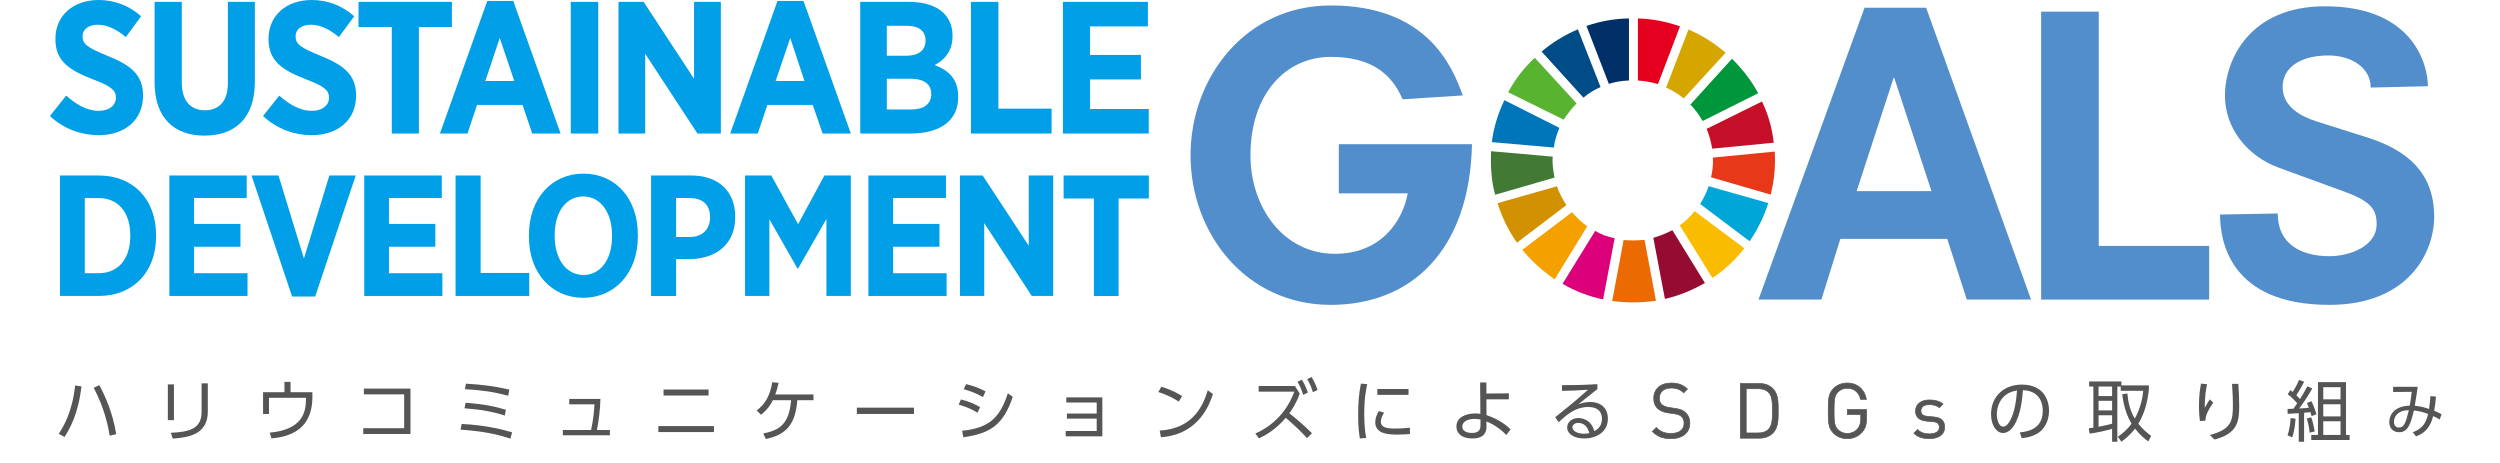 <?xml version="1.0" encoding="utf-8"?>
<!-- Generator: Adobe Illustrator 16.0.3, SVG Export Plug-In . SVG Version: 6.00 Build 0)  -->
<!DOCTYPE svg PUBLIC "-//W3C//DTD SVG 1.1//EN" "http://www.w3.org/Graphics/SVG/1.1/DTD/svg11.dtd">
<svg version="1.1" id="レイヤー_1" xmlns="http://www.w3.org/2000/svg" xmlns:xlink="http://www.w3.org/1999/xlink" x="0px"
	 y="0px" width="1080px" height="200px" viewBox="0 0 1080 200" enable-background="new 0 0 1080 200" xml:space="preserve">
<g>
	<path fill="#009FE8" d="M25.893,75.81h16.75c15.06,0,24.771,10.459,24.771,25.655v0.781c0,15.074-9.711,25.609-24.771,25.609
		h-16.75V75.81z M36.633,85.553v32.471h5.97c8.138,0,13.68-5.723,13.68-16.113v-0.242c0-10.289-5.542-16.115-13.68-16.115H36.633z"
		/>
	<polygon fill="#009FE8" points="73.161,75.81 106.58,75.81 106.58,85.553 83.833,85.553 83.833,96.732 103.877,96.732 
		103.877,106.596 83.833,106.596 83.833,118.027 106.927,118.027 106.927,127.855 73.161,127.855 	"/>
	<polygon fill="#009FE8" points="108.657,75.81 120.307,75.81 131.301,111.682 142.294,75.81 153.683,75.81 136.159,128.1 
		126.183,128.1 	"/>
	<polygon fill="#009FE8" points="157.352,75.81 190.859,75.81 190.859,85.553 168.037,85.553 168.037,96.732 188.066,96.732 
		188.066,106.596 168.037,106.596 168.037,118.027 191.104,118.027 191.104,127.855 157.352,127.855 	"/>
	<polygon fill="#009FE8" points="196.796,75.81 207.625,75.81 207.625,117.916 228.625,117.916 228.625,127.855 196.796,127.855 	
		"/>
	<path fill="#009FE8" d="M228.502,102.375v-0.912c0-15.647,9.815-26.46,23.542-26.46c13.833,0,23.499,10.747,23.499,26.317v0.976
		c0,15.488-9.856,26.348-23.594,26.348C238.2,128.643,228.502,117.837,228.502,102.375 M264.395,102.246v-0.623
		c0-10.244-5.258-16.763-12.447-16.763c-7.215,0-12.323,6.444-12.323,16.628v0.422c0,10.365,5.24,16.883,12.418,16.883
		C259.285,118.793,264.395,112.301,264.395,102.246"/>
	<path fill="#009FE8" d="M281.276,75.81h17.327c11.648,0,19.022,6.741,19.022,17.849v0.087c0,11.997-8.557,18.021-19.47,18.193
		h-6.07v15.924h-10.81V75.81z M298.078,102.373c5.587,0,8.671-3.566,8.671-8.473v-0.049c0-5.307-3.083-8.3-8.845-8.3h-5.818v16.822
		H298.078z"/>
	<polygon fill="#009FE8" points="321.855,75.81 333.208,75.81 344.771,96.844 356.148,75.81 367.54,75.81 367.54,127.855 
		357.008,127.855 357.008,94.62 344.771,116.014 344.514,116.014 332.364,94.708 332.364,127.855 321.855,127.855 	"/>
	<polygon fill="#009FE8" points="375.154,75.81 408.655,75.81 408.655,85.553 385.823,85.553 385.823,96.732 405.859,96.732 
		405.859,106.596 385.823,106.596 385.823,118.027 408.934,118.027 408.934,127.855 375.154,127.855 	"/>
	<polygon fill="#009FE8" points="414.694,75.81 424.51,75.81 444.42,106.169 444.42,75.81 454.975,75.81 454.975,127.855 
		445.722,127.855 425.188,96.4 425.188,127.855 414.694,127.855 	"/>
	<polygon fill="#009FE8" points="472.555,85.749 459.481,85.749 459.481,75.81 496.3,75.81 496.3,85.749 483.233,85.749 
		483.233,127.863 472.555,127.863 	"/>
	<path fill="#009FE8" d="M21.565,50.113l7.039-8.807c3.841,3.336,8.46,6.567,14.109,6.567c4.541,0,7.37-2.443,7.37-5.655V42.14
		c0-2.908-1.684-4.746-9.808-7.819c-10.104-3.91-16.342-7.751-16.342-17.398v-0.204C23.933,6.736,31.621,0,42.623,0
		c6.631,0,13.155,2.324,18.33,7.035l-6.589,8.976c-3.572-2.965-7.678-5.324-12.144-5.324c-4.039,0-6.558,2.027-6.558,4.981v0.068
		c0,3.289,1.972,4.777,10.848,8.412c9.891,3.97,15.294,8.133,15.294,17.08v0.078c0,10.666-8.054,17.087-19.129,17.087
		C35.453,58.393,27.848,55.979,21.565,50.113"/>
	<path fill="#009FE8" d="M66.784,35.55V0.815H78.53v34.759c0,8.081,3.88,12.068,9.944,12.068c6.087,0,9.965-3.772,9.965-11.711
		V0.815h11.658v34.471c0,15.822-8.579,23.298-21.775,23.298C75.246,58.583,66.784,50.978,66.784,35.55"/>
	<path fill="#009FE8" d="M113.622,50.113l7.008-8.807c3.862,3.336,8.493,6.567,14.138,6.567c4.551,0,7.365-2.443,7.365-5.655V42.14
		c0-2.908-1.664-4.746-9.783-7.819c-10.105-3.91-16.348-7.751-16.348-17.398v-0.204C116.002,6.736,123.653,0,134.659,0
		c6.634,0,13.173,2.324,18.347,7.035l-6.591,8.976c-3.595-2.965-7.703-5.324-12.131-5.324c-4.059,0-6.586,2.027-6.586,4.981v0.068
		c0,3.289,1.994,4.777,10.885,8.412c9.865,3.97,15.252,8.133,15.252,17.08v0.078c0,10.666-8.044,17.087-19.108,17.087
		C127.51,58.393,119.935,55.979,113.622,50.113"/>
	<polygon fill="#009FE8" points="169.256,11.676 154.872,11.676 154.872,0.815 195.221,0.815 195.221,11.676 180.968,11.676 
		180.968,57.684 169.256,57.684 	"/>
	<path fill="#009FE8" d="M210.509,0.404h11.219l20.447,57.28H229.92l-4.178-12.365h-19.651l-4.134,12.365h-11.908L210.509,0.404z
		 M222.166,34.996l-6.269-18.593l-6.227,18.593H222.166z"/>
	<rect x="246.569" y="0.815" fill="#009FE8" width="11.871" height="56.869"/>
	<polygon fill="#009FE8" points="267.186,0.815 278.053,0.815 299.825,34.018 299.825,0.815 311.405,0.815 311.405,57.684 
		301.296,57.684 278.731,23.239 278.731,57.684 267.186,57.684 	"/>
	<path fill="#009FE8" d="M335.887,0.404h11.229l20.452,57.28h-12.188l-4.281-12.365h-19.597l-4.138,12.365h-11.917L335.887,0.404z
		 M347.528,34.996l-6.141-18.593l-6.315,18.593H347.528z"/>
	<path fill="#009FE8" d="M371.618,0.815h21.157c6.387,0,11.621,1.61,14.931,4.875c2.52,2.659,3.79,5.724,3.79,9.712v0.266
		c0,6.59-3.657,10.288-7.705,12.449c6.086,2.293,10.136,6.084,10.136,13.503v0.52c0,10.193-8.156,15.544-20.563,15.544h-21.748
		V0.815z M399.835,17.492c0-4.12-2.911-6.343-7.976-6.343h-8.75v12.936h8.211c5.25,0,8.515-2.145,8.515-6.54V17.492z
		 M393.392,34.018H383.11v13.273h10.6c5.236,0,8.593-2.218,8.593-6.707V40.53C402.303,36.481,399.285,34.018,393.392,34.018"/>
	<polygon fill="#009FE8" points="419.45,0.815 431.31,0.815 431.31,46.931 454.29,46.931 454.29,57.684 419.45,57.684 	"/>
	<polygon fill="#009FE8" points="459.181,0.815 495.899,0.815 495.899,11.407 470.888,11.407 470.888,23.732 492.887,23.732 
		492.887,34.316 470.888,34.316 470.888,47.09 496.255,47.09 496.255,57.684 459.181,57.684 	"/>
	<path fill="#528ECB" d="M578.369,62.294h57.53c-1.005,46.344-26.621,69.407-60.995,69.407c-36.856,0-60.587-31.068-60.587-64.604
		c0-33.587,23.73-64.737,60.587-64.737c41.089,0,52.297,25.624,57.013,38.866l-26.009,1.665
		c-4.623-10.913-13.465-18.32-31.004-18.32c-19.446,0-34.698,15.954-34.698,42.525c0,22.423,14.17,42.552,36.506,42.552
		c20.109,0,29.305-14.394,31.435-26.14h-29.778V62.294z"/>
	<polygon fill="#528ECB" points="881.777,5.03 906.66,5.03 906.66,106.24 954.355,106.24 954.355,129.424 881.777,129.424 	"/>
	<path fill="#528ECB" d="M1024.135,37.831c0-8.645-8.39-13.868-18.184-13.868c-12.504,0-19.848,5.352-19.848,13.631
		c0,8.665,8.182,12.748,14.293,14.743l22.929,7.257c16.448,5.402,28.24,14.868,28.24,34.08c0,15.229-10.96,38.026-45.311,38.026
		c-43.216,0-47.198-27.912-47.198-39.028l24.912-0.449c0,13.361,10.316,18.449,22.378,18.449c8.474,0,20.354-4.105,20.354-13.872
		c0-6.591-2.701-10.089-15.082-14.437l-27.107-9.885c-13.617-4.925-23.335-17.021-23.335-31.103
		c0-15.856,10.941-38.662,43.173-38.662c38.391,0,44.497,25.466,44.497,34.533L1024.135,37.831z"/>
	<path fill="#58B331" d="M675.506,51.691c1.6-2.469,3.475-4.81,5.584-7.046L663.036,24.96c-4.622,4.247-8.503,9.274-11.52,14.891
		L675.506,51.691z"/>
	<path fill="#D6A600" d="M719.748,37.831c2.794,1.279,5.236,2.754,7.627,4.687l18.095-19.727
		c-4.778-4.089-10.131-7.557-16.051-10.027L719.748,37.831z"/>
	<path fill="#C60F28" d="M761.182,43.84L737.27,55.664c1.152,2.705,1.855,5.59,2.412,8.557l26.588-2.572
		C765.568,55.33,763.822,49.314,761.182,43.84"/>
	<path fill="#00963B" d="M735.532,52.271l24.012-12.015c-2.988-5.449-6.795-10.459-11.33-14.867l-17.969,19.813
		C732.33,47.292,733.98,49.589,735.532,52.271"/>
	<path fill="#417935" d="M670.686,69.34c0-0.624,0.011-1.073,0.079-1.672l-26.629-2.351c-0.055,1.244-0.078,2.663-0.078,4.023
		c0,5.084,0.519,10.094,1.856,14.793l25.627-7.419C671.132,74.392,670.686,71.804,670.686,69.34"/>
	<path fill="#F9BC00" d="M732.066,91.209c-1.761,2.36-4.052,4.407-6.404,6.147l14.088,22.717c5.202-3.353,9.898-7.799,13.813-12.806
		L732.066,91.209z"/>
	<path fill="#E73819" d="M740.006,69.34c0,2.441-0.256,5.001-0.854,7.245l25.796,7.496c1.191-4.703,1.863-9.675,1.863-14.741
		c0-1.276-0.039-2.628-0.104-3.864l-26.749,2.604C739.981,68.408,740.006,68.799,740.006,69.34"/>
	<path fill="#F4A100" d="M679.084,91.671l-21.441,16.233c3.986,4.913,8.722,9.107,13.965,12.781l14.088-22.944
		C683.321,96.171,681.071,93.889,679.084,91.671"/>
	<path fill="#0076BA" d="M671.259,63.743c0.367-3.001,1.25-5.784,2.418-8.488L649.89,43.278c-2.713,5.662-4.62,11.75-5.421,18.125
		L671.259,63.743z"/>
	<path fill="#960B31" d="M736.518,122.251l-14.066-22.814c-2.652,1.397-5.439,2.474-8.217,3.309l5.003,26.387
		C725.355,127.738,731.08,125.347,736.518,122.251"/>
	<path fill="#00A6D8" d="M738.092,80.428c-0.769,2.711-2.136,5.204-3.639,7.701l21.372,16.073
		c3.417-4.921,6.179-10.527,8.086-16.477L738.092,80.428z"/>
	<path fill="#EC6A02" d="M710.442,103.623c-1.719,0.14-3.28,0.24-5.019,0.24c-1.453,0-2.766-0.074-4.02-0.17l-4.946,26.357
		c2.931,0.357,5.929,0.594,8.966,0.594c3.323,0,6.648-0.26,9.951-0.72L710.442,103.623z"/>
	<path fill="#E4001E" d="M707.584,34.784c2.984,0.212,5.925,0.704,8.662,1.535l9.502-24.922c-5.762-2.025-11.847-3.278-18.164-3.414
		V34.784z"/>
	<path fill="#DC007A" d="M697.535,102.918c-3.009-0.584-5.865-1.625-8.423-3.161l-14.091,22.852
		c5.378,3.15,11.334,5.439,17.524,6.724L697.535,102.918z"/>
	<path fill="#003067" d="M695.021,36.236c2.714-0.886,5.631-1.356,8.693-1.464V7.951c-6.365,0.115-12.547,1.238-18.366,3.264
		L695.021,36.236z"/>
	<path fill="#D29100" d="M676.674,88.61c-1.599-2.462-3.077-5.156-4.063-8.136l-25.681,7.287c1.96,6.111,4.727,11.958,8.404,17.048
		L676.674,88.61z"/>
	<path fill="#004C87" d="M684.036,42.193c2.219-1.903,4.624-3.34,7.394-4.595l-9.786-24.933c-5.656,2.405-11.099,5.726-15.676,9.614
		L684.036,42.193z"/>
	<path fill="#528ECB" d="M841.198,103.179h-46.163l-8.187,26.222h-27.175L805.485,3.345h26.615L877.408,129.4h-27.749
		L841.198,103.179z M818.303,33.593h-0.26l-15.971,48.981h32.322L818.303,33.593z"/>
</g>
<g>
	<path fill="#555555" d="M35.186,166.924c-1.406,12.367-5.307,18.639-7.287,21.83l-2.524-1.352c1.779-2.76,5.795-8.916,7.086-20.881
		L35.186,166.924z M47.406,188.236c-0.66-3.768-2.123-11.648-6.913-20.709l2.409-1.15c2.524,4.689,5.766,11.793,7.315,21.17
		L47.406,188.236z"/>
	<path fill="#555555" d="M75.146,181.506h-2.64v-15.445h2.64V181.506z M89.776,177.824c0,9.607-7.86,11.189-15.175,11.65
		l-0.774-2.504c7.746-0.373,13.253-1.639,13.253-8.973v-12.396h2.696V177.824z"/>
	<path fill="#555555" d="M134.958,169.426v1.928c0,8.715-3.557,16.855-17.642,18.033l-0.832-2.473
		c14.257-1.322,15.691-8.889,15.691-14.496v-0.576h-15.978v6.99h-2.553v-9.406h9.237v-4.457h2.639v4.457H134.958z"/>
	<path fill="#555555" d="M177.328,167.873v19.617h-20.396v-2.504h17.671v-14.611h-17.413v-2.502H177.328z"/>
	<path fill="#555555" d="M220.501,189.502c-6.11-1.984-11.36-3.135-21.572-3.91l0.516-2.445c11.389,0.574,18.618,2.703,21.773,3.623
		L220.501,189.502z M218.091,179.521c-5.623-1.783-10.27-2.588-17.441-3.135l0.488-2.387c8.089,0.604,12.65,1.582,17.413,3.02
		L218.091,179.521z M219.554,170.951c-5.996-1.611-11.589-2.445-18.704-2.818l0.43-2.389c6.914,0.402,12.077,1.035,18.761,2.561
		L219.554,170.951z"/>
	<path fill="#555555" d="M263.473,185.764v2.271h-20.338v-2.271h12.22c0.975-4.746,1.262-7.709,1.463-11.104h-10.901v-2.328H259.4
		c-0.172,4.918-0.775,9.75-1.521,13.432H263.473z"/>
	<path fill="#555555" d="M308.425,184.066v2.588h-24.01v-2.588H308.425z M306.102,168.275v2.59h-19.45v-2.59H306.102z"/>
	<path fill="#555555" d="M329.739,187.287c7.372-1.553,11.159-4.314,12.02-14.41h-7.889c-1.836,3.77-4.303,5.668-5.135,6.301
		l-1.836-1.871c3.815-2.818,5.823-6.701,6.712-12.195l2.754,0.289c-0.516,2.387-0.889,3.422-1.463,5.004h16.523v2.473h-6.971
		c-0.774,9.004-3.557,14.756-13.626,16.77L329.739,187.287z"/>
	<path fill="#555555" d="M394.828,176.1v2.732h-24.67V176.1H394.828z"/>
	<path fill="#555555" d="M422.31,178.285c-3.356-1.984-5.766-2.789-8.176-3.48l1.004-2.244c3.27,0.863,5.278,1.641,8.262,3.309
		L422.31,178.285z M415.626,186.08c11.217-1.121,16.294-5.264,19.765-16.223l2.123,1.611c-4.073,11.879-9.38,15.762-21.343,17.43
		L415.626,186.08z M424.634,171.525c-3.185-1.84-6.024-2.732-8.319-3.393l1.033-2.188c3.299,0.807,5.451,1.611,8.405,3.137
		L424.634,171.525z"/>
	<path fill="#555555" d="M460.894,180.846v-2.188h12.88v-4.773h-13.138v-2.215h15.577v16.826h-15.835v-2.301h13.396v-5.35H460.894z"
		/>
	<path fill="#555555" d="M509.23,173.51c-1.693-1.15-4.705-2.848-8.836-4.141l1.291-2.301c5.078,1.523,8.233,3.566,8.979,4.025
		L509.23,173.51z M500.997,185.994c14.516-0.777,18.79-10.959,20.77-17.402l2.237,1.668c-1.377,4.084-5.967,17.518-22.49,18.609
		L500.997,185.994z"/>
	<path fill="#555555" d="M561.497,170.029c-1.405,4.027-3.27,6.818-4.503,8.486c4.331,3.48,6.798,5.695,9.782,8.658l-2.152,2.1
		c-2.61-2.877-4.676-4.861-9.18-8.803c-3.184,3.797-7.114,6.875-11.617,8.916l-1.521-2.127c2.553-1.094,12.277-5.58,16.839-18.064
		H543.74v-2.443h15.663L561.497,170.029z M562.387,164.02c1.147,1.754,1.778,3.25,2.61,5.551l-2.008,1.035
		c-0.803-2.561-1.262-3.537-2.467-5.666L562.387,164.02z M566.604,162.869c1.319,2.127,1.979,3.854,2.582,5.58l-2.008,1.006
		c-0.746-2.33-1.205-3.51-2.468-5.666L566.604,162.869z"/>
	<path fill="#555555" d="M590.643,165.945c-0.431,2.014-1.291,5.781-1.291,13.029c0,6.414,0.66,9.176,0.89,10.211l-2.783,0.23
		c-0.258-1.668-0.745-4.545-0.745-10.037c0-4.746,0.286-9.35,1.204-13.664L590.643,165.945z M597.958,178.285
		c-1.406,1.984-1.435,3.625-1.435,3.883c0,2.617,2.926,2.963,5.995,2.963c1.578,0,3.931-0.059,6.569-0.346v2.705
		c-0.976,0.086-2.983,0.258-5.422,0.258c-4.245,0-9.553-0.402-9.553-5.35c0-1.496,0.517-3.135,1.521-4.832L597.958,178.285z
		 M608.485,168.045v2.531h-13.482v-2.531H608.485z"/>
	<path fill="#555555" d="M642.164,179.32c5.651,1.928,9.008,4.689,10.413,6.156l-1.864,2.473c-1.75-1.955-5.078-4.545-8.577-5.896
		l0.028,1.984c0.028,1.697-0.172,5.379-6.139,5.379c-4.733,0-6.856-2.357-6.856-5.178c0-3.939,4.045-5.637,8.147-5.637
		c0.946,0,1.491,0.086,2.208,0.172l-0.114-13.547h2.696l0.029,4.775l9.695-0.086v2.588h-9.695L642.164,179.32z M639.582,181.248
		c-0.603-0.115-1.463-0.287-2.668-0.287c-2.467,0-5.192,0.977-5.192,3.307c0,2.762,3.644,2.762,4.274,2.762
		c3.271,0,3.558-1.984,3.558-3.164L639.582,181.248z"/>
	<path fill="#555555" d="M690.07,168.104c-0.632,0.459-1.521,1.18-2.237,1.754c-3.672,2.963-4.074,3.279-5.967,4.775
		c1.118-0.375,2.84-0.979,5.135-0.979c4.217,0,7.602,2.33,7.602,7.219c0,5.639-4.819,8.543-10.184,8.543
		c-4.562,0-7.401-2.041-7.401-4.773c0-2.389,2.181-4.057,4.849-4.057c1.004,0,5.45,0.316,6.855,5.639
		c0.804-0.404,3.328-1.67,3.328-5.293c0-1.525-0.459-5.119-5.967-5.119c-5.078,0-8.807,2.846-12.737,6.586l-1.491-2.158
		c2.209-1.725,8.777-7.018,14.171-11.879c-4.877,0.346-6.569,0.404-11.245,0.49v-2.475c6.081,0,8.434-0.029,15.29-0.432V168.104z
		 M681.779,182.686c-1.749,0-2.495,1.123-2.495,1.898c0,1.41,1.836,2.791,5.049,2.791c1.147,0,1.778-0.145,2.237-0.26
		C685.939,184.383,684.275,182.686,681.779,182.686z"/>
	<path fill="#555555" stroke="#555555" stroke-width="0.3" stroke-miterlimit="10" d="M721.862,189.502
		c-3.512,0-5.864-0.896-8.05-3.121l1.689-1.693c1.954,1.959,3.776,2.557,6.427,2.557c3.478,0,5.598-1.594,5.598-4.383
		c0-1.262-0.364-2.258-1.159-2.955c-0.729-0.664-1.392-0.896-3.081-1.162l-2.749-0.398c-1.855-0.299-3.247-0.863-4.307-1.793
		c-1.192-1.063-1.822-2.523-1.822-4.449c0-4.018,2.882-6.641,7.553-6.641c3.015,0,5.003,0.797,7.023,2.59l-1.623,1.627
		c-1.425-1.361-3.048-2.059-5.499-2.059c-3.181,0-5.003,1.76-5.003,4.416c0,1.162,0.332,2.125,1.061,2.756s1.855,1.029,3.081,1.229
		l2.749,0.432c2.187,0.332,3.214,0.73,4.273,1.693c1.259,1.096,1.987,2.689,1.987,4.648
		C730.011,186.945,726.798,189.502,721.862,189.502z"/>
	<path fill="#555555" stroke="#555555" stroke-width="0.3" stroke-miterlimit="10" d="M766.114,186.813
		c-1.59,1.727-3.544,2.49-6.194,2.49h-8.083v-23.641h8.083c2.65,0,4.604,0.764,6.194,2.49c2.087,2.258,2.087,5.711,2.087,9.33
		S768.201,184.555,766.114,186.813z M764.127,169.646c-1.192-1.328-2.849-1.727-4.638-1.727h-5.135v19.125h5.135
		c1.789,0,3.445-0.398,4.638-1.727c1.523-1.627,1.557-4.549,1.557-7.836S765.65,171.273,764.127,169.646z"/>
	<path fill="#555555" stroke="#555555" stroke-width="0.3" stroke-miterlimit="10" d="M804.337,186.779
		c-1.656,1.826-3.876,2.723-6.294,2.723c-2.452,0-4.439-0.863-5.896-2.324c-2.22-2.225-2.353-4.283-2.353-9.695
		s0.133-7.471,2.353-9.695c1.457-1.461,3.444-2.324,5.896-2.324c4.438,0,7.586,2.988,8.248,7.072h-2.518
		c-0.662-3.021-2.782-4.814-5.73-4.814c-1.624,0-3.015,0.564-4.075,1.66c-1.49,1.527-1.656,3.254-1.656,8.102
		s0.166,6.574,1.656,8.102c1.061,1.096,2.451,1.66,4.075,1.66c1.723,0,3.379-0.697,4.472-2.025c0.961-1.195,1.325-2.49,1.325-4.283
		v-1.826h-5.797v-2.158h8.314v3.752C806.357,183.426,805.86,185.086,804.337,186.779z"/>
	<path fill="#555555" stroke="#555555" stroke-width="0.3" stroke-miterlimit="10" d="M833.483,189.502
		c-2.783,0-4.936-0.631-6.691-2.357l1.59-1.594c1.259,1.328,3.048,1.893,5.068,1.893c2.717,0,4.34-0.963,4.34-2.889
		c0-1.461-0.795-2.225-2.717-2.391l-2.684-0.232c-3.18-0.266-4.869-1.66-4.869-4.383c0-2.988,2.484-4.781,5.996-4.781
		c2.352,0,4.372,0.564,5.863,1.76l-1.557,1.561c-1.16-0.896-2.65-1.295-4.34-1.295c-2.386,0-3.645,0.996-3.645,2.689
		c0,1.461,0.895,2.191,2.916,2.391l2.551,0.232c2.849,0.266,4.803,1.328,4.803,4.416
		C840.108,187.676,837.458,189.502,833.483,189.502z"/>
	<path fill="#555555" d="M872.556,186.799c2.954-0.316,9.925-1.15,9.925-9.377c0-2.271-0.688-8.6-8.577-8.859
		c-0.258,3.338-0.832,10.412-3.786,15.158c-1.692,2.676-3.528,3.338-4.819,3.338c-2.812,0-5.164-3.338-5.164-8.084
		c0-7.822,5.68-12.828,13.254-12.828c9.294,0,11.79,6.443,11.79,11.305c0,3.422-1.233,6.816-3.845,9.002
		c-1.864,1.555-4.732,2.531-7.917,2.848L872.556,186.799z M866.617,170.52c-2.668,1.955-3.987,5.178-3.987,8.514
		c0,1.955,0.717,5.264,2.754,5.264c1.205,0,2.065-1.064,2.812-2.33c2.409-4.143,2.868-9.98,3.155-13.289
		C869.658,168.994,868.08,169.426,866.617,170.52z"/>
	<path fill="#555555" d="M928.321,166.492v1.813c-0.603,5.551-1.95,10.441-4.561,14.756c2.237,2.818,4.446,4.43,5.564,5.234
		l-1.291,2.416c-1.405-1.064-3.528-2.703-5.708-5.551c-2.209,2.934-4.619,4.717-5.881,5.666l-1.549-2.158
		c1.864-1.266,4.016-2.963,5.938-5.666c-1.75-2.818-3.385-7.076-4.045-12.684l2.238-0.346c0.315,3.826,1.233,7.594,3.213,10.844
		c2.754-4.918,3.385-9.635,3.643-11.994h-9.725v-1.842h-1.463v23.846h-2.267v-5.58c-1.807,0.604-7.085,1.813-9.725,2.07
		l-0.344-2.301c0.975-0.115,1.377-0.145,1.979-0.26V166.98h-1.836v-2.186h13.941v1.697H928.321z M912.429,166.98h-5.852v4.113h5.852
		V166.98z M912.429,173.137h-5.852v4.143h5.852V173.137z M906.577,184.354c3.959-0.805,4.389-0.891,5.852-1.322v-3.652h-5.852
		V184.354z"/>
	<path fill="#555555" d="M953.451,165.975c-0.487,2.416-1.004,5.436-1.004,10.211c0.373-0.689,1.176-2.129,2.181-3.682l1.491,1.438
		c-3.299,4.746-3.327,6.615-3.356,7.795l-2.409,0.145c-0.144-1.123-0.402-3.451-0.402-6.615c0-4.717,0.574-7.881,0.89-9.551
		L953.451,165.975z M966.963,165.83c0.229,3.107,0.373,6.357,0.373,9.463c0,6.186-0.315,11.967-10.7,14.584l-1.979-1.957
		c9.753-2.559,9.954-6.557,9.954-13.287c0-2.705-0.058-3.48-0.373-8.803H966.963z"/>
	<path fill="#555555" d="M988.19,188.035c1.004-2.674,1.291-5.781,1.348-7.42l2.123,0.23c-0.058,1.467-0.344,5.033-1.435,8.082
		L988.19,188.035z M998.919,167.816c-0.976,1.695-2.41,4.227-5.651,8.656c2.209-0.115,3.414-0.23,4.159-0.316
		c-0.459-1.18-0.545-1.438-0.831-2.07l1.95-0.777c1.147,2.359,1.979,5.033,2.181,5.639l-2.123,0.805
		c-0.287-1.035-0.373-1.295-0.517-1.727c-0.889,0.115-1.894,0.203-2.725,0.289v12.512h-2.295v-12.34
		c-1.521,0.086-4.418,0.287-4.82,0.287l-0.028-2.1c0.774-0.027,0.976-0.027,2.554-0.115c0.344-0.459,0.803-1.121,1.605-2.328
		c-1.405-1.67-2.467-2.705-4.102-3.912l1.176-1.783c0.517,0.373,0.66,0.488,1.004,0.775c0.345-0.545,1.693-2.646,2.726-5.176
		l2.209,0.775c-1.263,2.561-2.726,4.861-3.385,5.811c0.889,0.863,1.233,1.266,1.577,1.668c0.172-0.258,1.578-2.445,3.185-5.494
		L998.919,167.816z M997.771,186.914c-0.258-2.301-0.573-3.883-1.233-6.127l1.922-0.488c0.688,1.898,1.09,3.738,1.492,6.068
		L997.771,186.914z M1013.463,165.084v22.809h1.578v2.186H998.46v-2.186h2.897v-22.809H1013.463z M1011.11,167.27h-7.458v5.234
		h7.458V167.27z M1011.11,174.633h-7.458v5.264h7.458V174.633z M1011.11,181.996h-7.458v5.896h7.458V181.996z"/>
	<path fill="#555555" d="M1042.311,186.725c4.407-1.592,5.739-4.16,6.636-7.883c-1.665-0.643-3.843-1.311-6.148-1.516
		c-1.384,5.727-2.511,9.398-6.38,9.398c-2.459,0-4.253-1.643-4.253-4.391c0-1.258,0.462-6.779,8.839-7.113
		c0.359-1.85,0.692-4.135,0.846-5.959l-8.019,0.078v-2.234h10.606c-0.333,2.568-0.41,3.133-1.256,8.191
		c2.152,0.18,3.843,0.592,6.175,1.361c0.384-2.516,0.512-4.34,0.563-5.521l2.434,0.18c-0.179,1.85-0.384,4.084-0.769,6.139
		c0.077,0.025,1.563,0.59,3.151,1.463l-0.769,2.313c-1.153-0.693-1.589-0.926-2.869-1.49c-0.615,2.516-1.922,6.805-7.379,8.758
		L1042.311,186.725z M1036.905,177.969c-1.665,0.82-2.716,2.49-2.716,4.236c0,0.488,0.128,2.492,2.075,2.492
		c2.306,0,2.997-1.928,4.355-7.5C1039.108,177.25,1038.032,177.402,1036.905,177.969z"/>
</g>
<g>
</g>
<g>
</g>
<g>
</g>
<g>
</g>
<g>
</g>
<g>
</g>
<g>
</g>
<g>
</g>
<g>
</g>
<g>
</g>
<g>
</g>
<g>
</g>
<g>
</g>
<g>
</g>
<g>
</g>
<g>
</g>
</svg>
